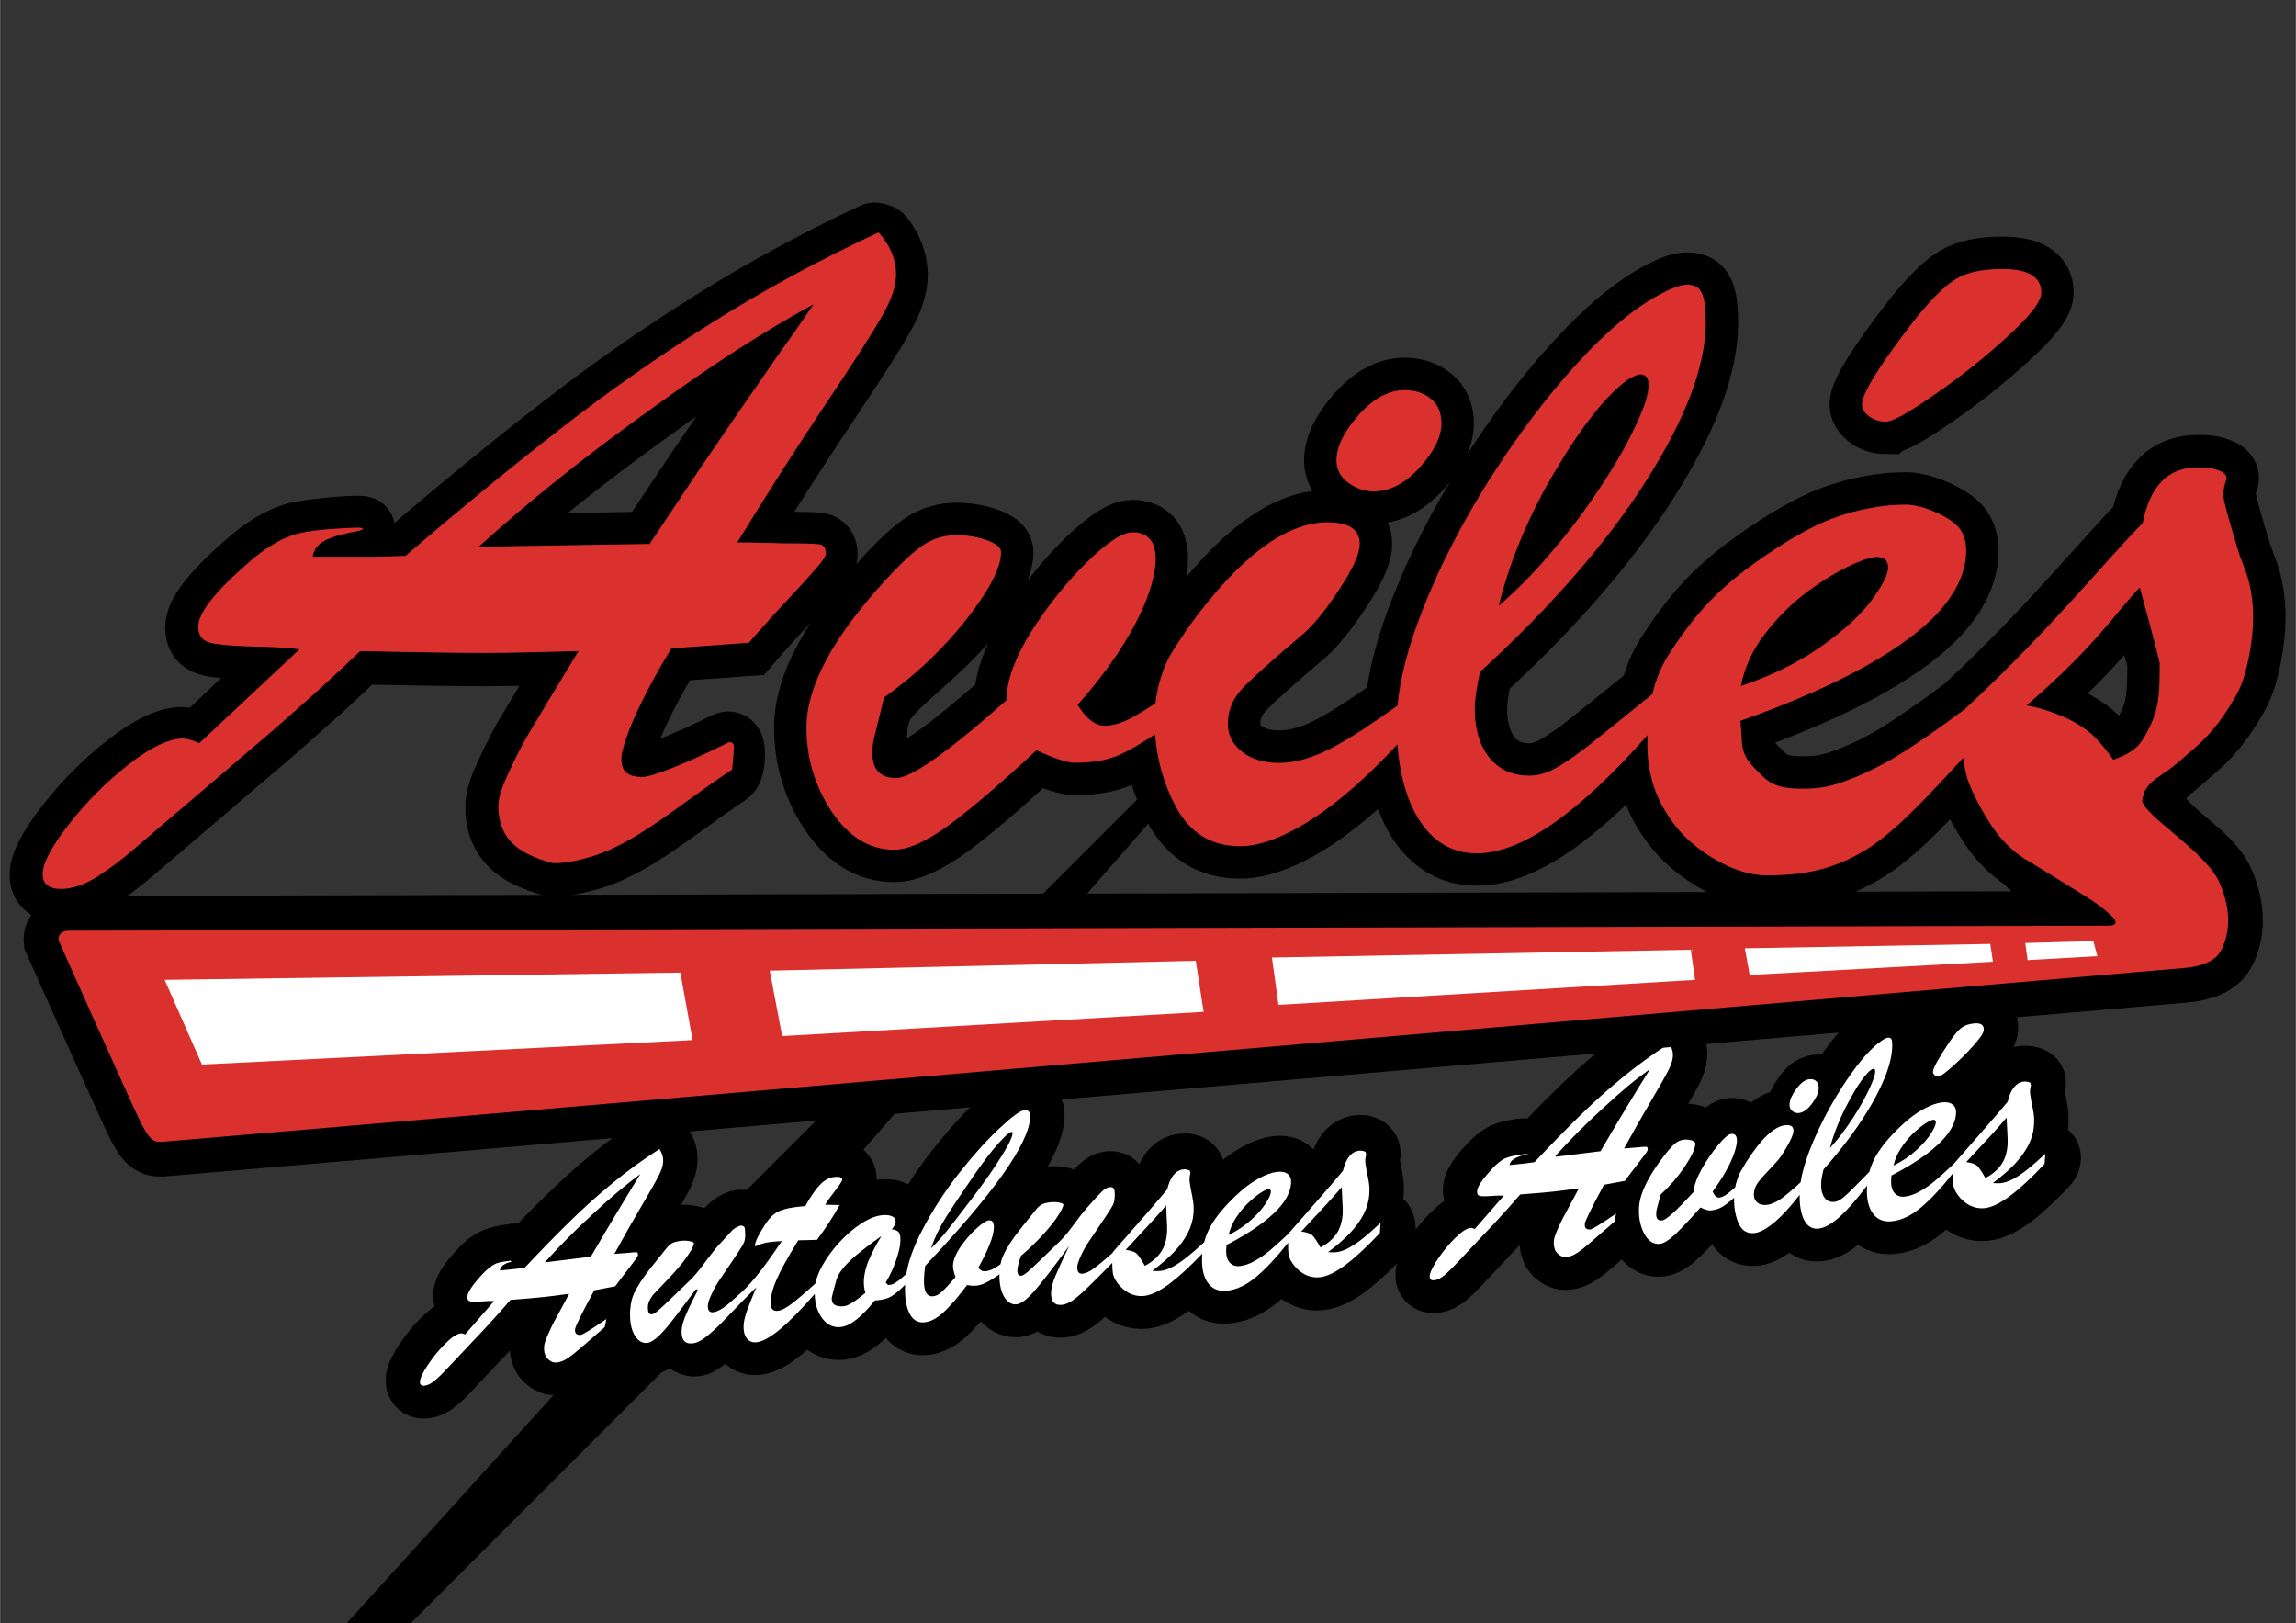 <svg version="1.2" xmlns="http://www.w3.org/2000/svg" viewBox="0 0 3508 2480" width="1600" height="1131"><rect x="0" y="0" width="3508" height="2480" fill="#333333" stroke="none"/><style>.a{stroke:#000;stroke-miterlimit:100;stroke-width:105}.b{fill:#fff}.c{stroke:#000;stroke-miterlimit:100;stroke-width:99}.d{stroke:#000;stroke-miterlimit:100;stroke-width:106}.e{fill:#db312e}</style><path fill-rule="evenodd" class="a" d="m865 1975q-22.5 3.1-33.5 4.3-18.7 1.9-51.6 4.5-7.5 8.7-18.2 20.8-10.8 11.9-20.3 22.2-9.5 10.2-16.5 17.5-6.7 7.1-11.2 11.9-25.7 27.4-33.6 35.7-7.7 8.4-16.2 15.4-8.4 6.9-15.1 7.6-7.6 0.8-7.1-6.6 0.5-8.1 12.5-26 12-17.9 26.6-32.2 14.5-14.3 23.2-15.2 2.4-0.3 6.6 1.6l44.4-51.1q-7.7-0.3-20.3 0.8-12.5 0.8-16.7-0.3-4.3-1.2-3.8-7.4 0.6-9.9 22.1-33.1 11.6-12.9 21.4-17.1 8.3-3.6 29.3-6.4c2.3-0.3 3.6 0.1 1.9 0.6q-11.8 3.2-17.5 6.4-6.7 3.7-7.8 10 6.3-0.7 11.5-1.2 5.4-0.6 13.9-1.5 8.7-1.1 12.8-1.8 38.1-40.5 69.1-70.7 30.9-30.4 64.7-58.2 29.8-24.5 62.6-46.2c3.1-2 12.2-1.4 13.1 1q2.4 6.1 1.9 12.9-0.6 9-7 21.3-6.3 12.3-26.5 46.6-20 34.1-41 72.4 6.1-0.6 10-0.8 4.1-0.4 8.7-0.7 12.3-1.3 14.9-1.1 2.8 0.2 2.5 4.3-0.1 1.9-3.9 7-3.6 5-12.8 16.9-9.2 11.7-18 23.8l-27.1 4.1-5 2q-1.7 3-3.2 5.9-25.7 47.7-26.1 53.8-0.7 9.5 8.6 8.5 4.1-0.4 32.4-19.6 2-1.4 4.2-2.8c0.8-0.6 2.1 2.2 2.1 2.2l-2.1 8.4q-18.8 16.1-29.3 25.4-10.3 9.1-18.1 15.4-7.5 6-13.8 9.4-6 3.2-12.1 3.8-7.1 0.7-13.6-5.4-6.5-6.4-5.6-19.3 0.4-5.3 4.8-15.4 4.3-10.2 9.1-19.7 4.7-8.9 22.5-41.7c0.6-1.2-1.3-3.1-2.8-2.9zm193.5-0.3c-12.5 14.3-42.6 64.7-69.6 74.7-4.9 1.8-11-1.8-14.7-5.5-11.4-11.3-11.6-30.3-11.3-44.5 0.2-12.6 4-22.6 10-33.5 10-18 20.3-29.6 33.3-46 3.2-3.9 14.5-19.7 21-23 4.3-2.1 9.2-3 14-3.5 4.4-0.4 8.8-0.2 13.1 0.7 2.3 0.5 6.2 1 6 3.3-0.4 5.7-4.3 10.8-7.5 15.6-6.8 10-14.2 19.7-22.4 28.6-11 11.9-25.3 20.8-34.9 33.8-1.1 1.5-12.5 27.1 0.9 30.3 3.5 0.8 6.4-3.3 9-5.5 7.6-6.4 14.5-13.5 21.7-20.3 9.3-8.9 18.9-17.3 27.7-26.7 20.1-21.4 22-28.4 40.9-50.6 7.5-8.8 15-17.7 23.5-25.5 0.8-0.7 14.6-12.3 18.4-4 2 4.2 1.1 9.2 1 13.8-0.1 6.5-2.3 10.6-5.6 16.1-9 14.6-25.8 37.9-33.7 50.4-2.5 3.9-18.4 29.9-17.7 38.1 0.4 4.6 3.6 10.6 8.1 11.1 6.4 0.7 12.3-4.6 17.6-8.3 9.7-6.7 17.5-15.9 27.1-22.7v-0.9q24.2-22.6 60-76.8-3.2 0.1-6 0.4-2.8 0-6.7 0.5-12.8 1.3-19.3 3.8-2.6 0.9-5.1 2.1-2.2 0.9-3 1-0.9 0.1-0.8-1.3 0.5-7.6 10.4-23.7 8.1-13.6 14.8-20.5 6.9-6.9 16.2-9.9 9.5-3.3 26.2-5l9.3-1q13-23 23-33 9.9-10.2 21.9-11.4 11.9-1.3 11.5 4.5-0.2 2.8-10.4 15.9-10.1 13.2-15.5 22 7.3 0.1 12.9 0.2 3.6 0.1 6.2 0.1c1.1 0.1 1.4 2.8 0.6 4.2q-13.4 23.8-32.2 49.1-6 0.2-10.2 0.4-4-0.1-8.4 0.2-4.1-0.1-10.1 0.1-13.1 21.2-22.2 38-8.9 16.4-14.1 30-5.1 13.5-5.9 25.3-1.1 15.8 10.9 14.6 8.2-0.9 22.1-11.4 11.9-9.2 30.6-26c1.1-1 2.8-0.9 4.2-0.4q1.6-13.8 11.1-31.2 10.6-18.9 26.2-35.9 15.8-17.2 33.2-28.3 17.3-11.4 31.7-12.9 10.2-1.1 15.8 1.7 5.6 2.7 5.2 8.6-0.3 4.6-5.7 11.1 8.1 1 10.8 5.1 2.8 3.8 2 15.1-0.8 11-6.9 28.3-5.9 17.3-15.4 32.9l3.6 3.8 3.3-0.4q3.6-0.4 7.2-2.6 3.9-2.4 6.8-4.8 2.3-2 8.6-7.4c0.5-0.4 1.2-0.5 1.9-0.4q5.1-31.5 24.8-69 23.8-45.4 55.6-85.9 32.2-40.9 61.4-68.4 29.2-27.4 39-28.5 9.3-0.9 8.4 12.6-4.2 60.3-160.3 225.5-0.7 4.2-1.5 16.4-2.2 31.8 13.8 30.1 6.3-0.7 13-6.6 6.9-6.2 21.1-22.8-4.3-11.9-3.9-17.8 0.9-12.7 11.6-28.4 10.8-15.8 23.9-27.7 13.3-12.1 19-12.7 8.9-0.9 7.9 12.7-0.7 10.3-6.9 25.4-6 15-17 34.6 3.5 2.9 5.5 4.3 2.1 1.1 6.4 0.7 9.4-1 22.3-10.7 0.5-2.8 1.2-5.5 2.3-7.5 7.4-16.8 5.2-9.4 13.3-20.5 8.3-11.2 20.1-25.4 7-8.8 11.7-14.7 5-6 9.2-8.3 4.5-2.5 14.1-3.5 6.9-0.7 13 0.7 6.2 1.1 6.1 3.2-0.3 4.2-7.6 15.7-7 11.4-22.4 28.6-15.2 16.9-34.9 33.8-5 14-5.5 21.1-0.7 9.9 6.5 9.1 2.6-0.2 9-5.5 6.4-5.4 21.6-20.3 15.5-15.1 27.7-26.6 9-8.7 21.1-25.3 12.4-16.8 19.9-25.4 17.2-19.6 23.5-25.5 6.2-6.1 11.6-6.7 5.2-0.5 6.7 2.7 1.7 3.3 1 13.9-0.3 4.8-1.4 7.9-1.1 3.1-4.2 8.2-2.9 4.9-12.1 18.4-9.1 13.5-21.5 31.9-6.8 9.9-12.1 21.4-5.3 11.3-5.7 16.8-0.8 12 8.1 11 7.4-0.7 17.6-8.2 9.5-6.9 28.5-23.7l0.1-1q60.3-68.4 83.1-95.7c4.5-19.2 12.7-29.9 24.9-30.7 11.9-0.8 10.6 6 10.6 6q-1.1 2.8-1.4 7.9-0.3 4.4 1.9 16 2.4 11.4 3.6 19.3 1.2 7.9 0.5 18-1.1 15.2-8.5 29.9-7.5 14.5-20.7 28.6-13.3 14-33.7 29.4 7.7 0.5 12.2 0.1 8.9-1 19.5-6.6 10.7-6 21.9-14.9 11-8.9 25.7-22.5 3.5-13.4 10.5-25.6 12-20.9 37.6-45.3 17.5-16.6 34.3-25.9 16.8-9.3 29.6-10.7 10.2-1 15.7 3.4 5.8 4.2 5.1 14.1-1 14.5-12.2 30.1-11.2 15.3-33.2 31.8-21.8 16.2-53.3 32.5l-0.4 5.7q-0.9 13.6 4.8 20.5 5.8 7 16 5.9 10.6-1.1 22.3-7.6 11.8-6.5 23.7-16.4c7.1-5.9 25.8-9.3 24.7-7.9q-24.7 30.7-45.8 48.5-22.6 18.8-44.7 21.1-19.3 2-29.5-12.7-10.2-14.7-8.3-42.3 0-0.8 0.1-1.7-28 29.6-49.9 46-22.9 17-38.8 18.7-20.3 2.1-36.4-14.5-9.5-10-11.4-19.8-1.1-6.5-0.9-16.2-25.1 25.4-37.4 37.3-12.9 12.5-22.2 19.2-9.3 6.7-17.3 7.5-18.2 1.9-16.6-21.1 0.6-8.7 7-24 4.7-11.3 13.4-29.8c2.2-4.7-0.7-4.2-4.4 0.8q-26.1 35.2-40.7 51.9-17.6 20.4-28 21.5-8.2 0.8-14.7-5.6-6.4-6.6-9.5-18.4-2.4-10.2-2-21.9-22.1 16-34.5 17.3-7.1 0.7-15-1-21.3 28.3-36.3 41.9-14.7 13.7-28.8 15.2-16.2 1.7-23.9-15.6-7.1-16.5-5.7-41.8-13 12.7-21 17.7-9 5.5-25.2 6.2-30.7 38.4-52.2 40.7-12.1 1.2-21.5-6.2-9.4-7.5-14.4-21.6-3.6-10.3-3.9-22.7-61.4 70.9-88.8 73.7-9.8 1-15.3-6.4-5.3-7.4-4.4-20.1 0.6-8.5 4.6-20.6 4.3-12.1 14.6-36.7-3.2 3.1-6.2 6.2-2.8 2.8-5.4 5.3-2.3 2.3-5 5.1-0.5 0.4-0.9 0.8-0.4 0.4-1 0.5c-0.7 1.7-1.6 3.3-2.4 4.1-5.7 6.2-45.2 46.7-59.1 56.1-5.2 3.5-11.5 9.8-17.3 7.5-25.5-10.2-15.7-28.8-9.6-45.2 3.5-9.2 9.1-17.7 12.2-27.1 0.4-1.3-1.4-4.2-2.3-3.2zm916.8-98.2c40.2-45.6 61.6-71.5 76.8-89.7q6.7-28.8 24.9-30.7c3-0.3 10.1 0.1 10.6 6 0.1 2-1.2 4.5-1.4 7.9q-0.3 4.3 1.9 16 2.4 11.4 3.6 19.3 1.2 7.8 0.5 17.9-1.1 15.2-8.5 29.9-7.5 14.5-20.8 28.7c-8.8 9.3-27 25.1-27 25.1-1.6 1.5-0.5 4.3 1.7 4.3h3.9q8.9-0.9 19.4-6.6 10.8-5.9 22-14.8c6.3-5.1 13.6-11.2 21.6-18.8 2-1.9 4.4-1.3 5.2 0.8 2.4 6.5-1.3 10.1-1.3 10.1q-29.8 31.6-52.7 48.9-22.9 17-38.8 18.6-20.4 2.2-36.4-14.4-9.5-10-11.4-19.9c-1.1-6.6 6.2-38.6 6.2-38.6zm437.3-63.2q-26.1 3.6-38.2 4.9-18.7 1.9-51.6 4.4-7.5 8.8-18.2 20.9-10.7 11.9-20.3 22.2-9.5 10.2-16.5 17.5-6.7 7.1-11.1 11.9-25.8 27.4-33.7 35.7-7.7 8.4-16.2 15.4-8.4 6.8-15.1 7.5-7.6 0.8-7.1-6.5 0.5-8.1 12.5-26 12-17.9 26.6-32.2 14.6-14.4 23.2-15.3 2.4-0.2 6.6 1.6l44.4-51q-7.7-0.3-20.3 0.8-12.5 0.8-16.7-0.3-4.3-1.2-3.8-7.4 0.6-9.9 22.1-33.1 11.6-12.9 21.4-17.1 7.6-3.3 25.4-5.9c3.5-0.5 4 0.5 0.9 1.5q-8.1 2.5-12.6 5-6.7 3.7-7.8 9.9 6.3-0.6 11.5-1.2 5.5-0.5 13.9-1.4 8.7-1.1 12.8-1.8 38.2-40.5 69.1-70.7 31-30.4 64.7-58.2c20.1-16.5 42.8-33 64.9-47.6 2.8-1.9 9-3.5 10.7 2.1 1.4 4.3 2.4 8.6 2 13.2q-0.6 9-7 21.3-6.3 12.3-26.5 46.6-20 34.1-41 72.4 6.1-0.7 10-0.8 4.1-0.5 8.7-0.7 12.3-1.3 14.9-1.1 2.8 0.2 2.5 4.3-0.1 1.8-3.9 7-3.6 5-12.8 16.9-9.2 11.7-18 23.8l-32.1 6.1q-28.9 53.3-29.3 59.7-0.7 9.4 8.7 8.5 4.5-0.5 39.1-24.2l-2.6 12.4q-18.8 16.1-29.3 25.4-10.3 9.1-18.1 15.4-7.5 6-13.8 9.4-6 3.1-12.1 3.8-7.1 0.7-13.6-5.5-6.4-6.4-5.6-19.2 0.4-5.3 4.8-15.4 4.3-10.3 9.1-19.7 4.9-9.4 24.4-45.2zm124.8 9.5l-5.2 19.8q-1.1 3.8-1.4 8.4-0.9 12.4 8.9 11.4 9.3-1 48-43.4 1.2-15 12.8-35.6 11.7-20.7 25.1-36.7 13.6-16 19.7-16.7 9.5-1 8.6 12.4-0.6 8-5.1 20.2-4.4 11.8-12.5 26.2-8.1 14.1-19.5 29.4 4.7 9.8 10.3 9.2 4.8-0.5 10.7-4.5 5.5-3.9 13.5-11 0.7-3.5 1.6-6.8 2.3-8.5 5.1-14 2.7-5.6 10-17.5 34.3-54.1 59.9-56.8 13.2-1.3 12.5 9.5-0.5 7.3-10.3 23.9-9.5 16.5-16.7 23.9-20.2 21.3-26.6 29.5-6.2 8.2-6.8 17.8-0.6 8.3 4.9 13.2 5.5 4.9 14.8 4 10.2-1.1 22.9-10.2 11.3-8.2 28.7-24.3 3.1-20.4 13.2-47.2 12.7-33.6 32.3-68.5 19.9-35.2 40.3-61.8 20.5-26.8 37.3-38.4 6.8-4.8 10.5-5.2 4.5-0.4 5.7 3.8 1.3 4 0.6 14.3-2.3 32-30 81.3-27.7 49-74.9 102.1-3 12.2-3.4 18.7-1 14.7 4.2 23.3 5.4 8.5 16.1 7.4 5.4-0.5 12-5.6 6.6-5.2 14-12.6 7.1-7.1 27.2-27.5 3.4-12.8 10.2-24.4 12-20.9 37.6-45.3 17.5-16.6 34.3-25.9 16.8-9.3 29.6-10.7 10.2-1 15.7 3.4 5.7 4.2 5 14.1-1 14.5-12.2 30.1-11.2 15.3-33.2 31.8-21.8 16.2-53.3 32.5l-0.4 5.7q-0.9 13.6 4.9 20.5 5.7 7 15.9 5.9 10.7-1.1 22.3-7.6 11.9-6.5 23.7-16.4 11.8-9.8 29-26.1 59.7-67.8 82.3-94.9 6.8-28.8 25-30.7 4.5-0.5 9.6 1.7c3.3 1.5 1 4.3 1 4.3q-1.1 2.8-1.5 7.9-0.3 4.3 2 16 2.4 11.4 3.6 19.3 1.2 7.8 0.5 18-1.1 15.1-8.6 29.9-7.4 14.4-20.7 28.6-13.2 14-33.7 29.3 7.8 0.6 12.3 0.1 8.9-0.9 19.4-6.6 10.8-5.9 21.9-14.8 9.3-7.5 21.1-18.2c1.8-1.7 3.7-2.4 6.5 0.6 2.9 3.3-2 9.7-2 9.7q-29.8 31.6-52.7 48.9-23 17-38.8 18.6-20.4 2.2-36.5-14.4-9.4-10-11.3-19.9-1.2-7.3-0.9-18.6-26.3 33.1-48.6 51.9-22.6 18.8-44.7 21.1-19.3 2-29.5-12.7-10.1-14.6-8.3-42-46.8 63.1-74.1 65.9-15.4 1.7-23.1-15.1-6.1-14.2-5.8-36.5-20.1 26-37.1 40.7-19.2 16.4-32 17.8-17.8 1.8-25.1-17.1-6.5-16.6-6-36.9-11.2 9.8-17.9 13.8-7.2 4.5-18.3 5.6-4.3 0.5-15.2-4.6-23.8 27.2-38.6 41.1-14.7 13.6-23.4 14.5-14.9 1.6-24.3-16.2-9.1-18-7.5-40.8 2.1-30.6 37.6-76.8 10.7-13.9 16.8-19.1 6.4-5.4 14-6.2 6.5-0.7 12.2 1.2 5.7 1.9 5.5 5.4-0.8 11.5-16.9 35.3-16.1 23.6-36.3 41.9zm226-106.8q-5.3 0.8-10.2-2.9-4.6-3.7-4.4-10.4c0.2-6.7 5.3-16.6 11.6-25.8 6.3-9.2 10.8-12.3 17.2-13.3q6.5-0.9 10.7 2.8 4.2 3.6 4 11.6-0.3 10-9.5 23.2-9.2 13.3-19.4 14.8zm199.4-73.7q-3.7 0.4-6.5-1.8-2.9-2.5-2.6-5.7 0.5-8.5 25.5-45.8 10.8-15.6 17.6-20.8 7.1-5.6 19.2-6.8 16.1-1.7 15.2 10-0.4 6.7-15.6 23.6-14.9 16.8-31.9 31.9-16.8 15-20.9 15.4z"/><path fill-rule="evenodd" class="b" d="m869.6 1976.7q-26.1 3.7-38.3 4.9-18.6 2-51.5 4.5-7.5 8.8-18.3 20.9-10.7 11.8-20.2 22.2-9.6 10.1-16.5 17.5-6.8 7.1-11.2 11.9-25.8 27.3-33.7 35.7-7.7 8.3-16.1 15.4-8.5 6.8-15.2 7.5-7.6 0.8-7.1-6.6 0.6-8 12.6-25.9 12-18 26.6-32.3 14.5-14.3 23.2-15.2 2.4-0.3 6.6 1.6l44.4-51q-7.7-0.3-20.3 0.7-12.6 0.9-16.8-0.3-4.2-1.1-3.8-7.3 0.7-9.9 22.1-33.2 11.7-12.8 21.4-17.1c6.6-2.8 22.3-4.4 22.3-4.4 1.2-0.2 1.7 1.6 0.5 2 0 0-4.4 0.4-9 3.1q-6.7 3.6-7.8 9.9 6.3-0.7 11.5-1.2 5.4-0.6 13.9-1.4 8.7-1.2 12.8-1.8 38.1-40.6 69.1-70.8 30.9-30.4 64.7-58.1 34-28 71.9-52.3 6.4 9.2 5.7 20-0.6 8.9-7.1 21.3-6.2 12.3-26.4 46.6-20.1 34.1-41 72.3 6.1-0.6 10-0.8 4.1-0.4 8.6-0.6 12.4-1.3 15-1.2 2.7 0.2 2.5 4.4-0.2 1.8-4 7-3.5 4.9-12.8 16.9-9.2 11.7-18 23.8l-32 6.1q-28.9 53.2-29.4 59.7-0.6 9.4 8.7 8.4 4.6-0.4 39.2-24.2l-2.6 12.4q-18.8 16.1-29.3 25.5-10.4 9-18.1 15.3-7.5 6.1-13.8 9.5-6 3.1-12.1 3.7-7.2 0.8-13.6-5.4-6.5-6.4-5.6-19.3 0.4-5.3 4.7-15.3 4.4-10.3 9.1-19.7 5-9.4 24.5-45.3zm-37.4-47.9l70.4-8.7q13.9-23.7 22.4-38.2 8.8-14.7 19-31.7 10.5-17.3 17.7-29.3 7.5-12 16.5-27.1-16.3 12-33.4 26.4-17.2 14.3-38.8 34.4-21.6 19.8-38.5 36.9-16.9 16.9-35.3 37.3zm233.3 43.6c1.5-3.2-2.3-2.7-3-1.7 0 0-33.9 46.1-45.8 59.6q-17.5 20.4-27.9 21.5-8.3 0.8-14.7-5.6-6.4-6.6-9.5-18.4-2.8-12-1.9-26.1 0.7-9.2 2.7-16.7 2.2-7.6 7.4-16.8 5.2-9.4 13.3-20.5 8.3-11.2 20-25.4 7.1-8.8 11.8-14.7 4.9-6 9.2-8.3 4.5-2.5 14-3.5 6.9-0.8 13.1 0.7 6.2 1.1 6 3.2-0.3 4.2-7.5 15.6-7.1 11.5-22.5 28.7c-10.1 11.2-32.8 34.6-32.8 34.6-5.6 8.4-7.8 12.3-7.6 20.3 0.2 6.6 1.7 9.6 6.5 9.1q2.6-0.2 9-5.5 6.4-5.4 21.7-20.3 15.4-15.1 27.6-26.6 9-8.7 21.2-25.3c8.2-11.2 19.8-25.4 19.8-25.4l23.5-25.5c4.2-4.1 11.7-6.7 11.7-6.7q5.2-0.5 6.7 2.7c1.1 2.2 1 13.9 1 13.9q-0.4 4.8-1.4 7.9-1.1 3.1-4.3 8.2-2.9 4.9-12 18.4-9.1 13.5-21.6 31.9-6.7 9.9-12 21.4-5.3 11.3-5.7 16.8-0.8 11.9 8.1 11 7.3-0.8 17.5-8.2c6.5-4.7 14.2-12.1 27.2-23.6q24.2-22.7 60-76.9-3.2 0.1-6.1 0.4-2.8 0.1-6.7 0.5-12.8 1.3-19.2 3.8-2.6 1-5.1 2.2-2.2 0.9-3.1 1-0.8 0.1-0.7-1.3 0.5-7.6 10.4-23.7 8.1-13.7 14.8-20.5 6.9-6.9 16.2-9.9 9.5-3.3 26.2-5.1l9.3-0.9q13-23.1 22.9-33 10-10.2 21.9-11.5 12-1.2 11.6 4.5-0.2 2.8-10.4 16-10.2 13.1-15.5 21.9 7.3 0.2 12.9 0.3 5.8 0.1 9 0.2-14 25.7-34.4 53.1-6.1 0.2-10.2 0.4-4.1 0-8.4 0.2-4.1 0-10.1 0.2-13.1 21.2-22.2 37.9-8.9 16.5-14.2 30-5 13.6-5.8 25.3-1.1 15.9 10.8 14.6 8.3-0.8 22.1-11.4 13.4-10.3 35.5-30.4 2.3-12.3 10.5-27.2 10.6-18.9 26.2-35.8 15.8-17.2 33.1-28.4 17.4-11.4 31.7-12.9 10.2-1.1 15.8 1.8 5.7 2.6 5.3 8.6-0.3 4.6-5.8 11.1 8.2 1 10.9 5 2.8 3.8 2 15.1-0.8 11.1-6.9 28.4-6 17.3-15.4 32.9l3.6 3.7 3.2-0.3q3.7-0.4 7.3-2.6 3.8-2.5 6.8-4.8 2.6-2.3 10.6-9.2 5.3-30.9 24.6-67.6 23.8-45.4 55.7-86 32.1-40.8 61.4-68.3 29.2-27.5 39-28.5 9.3-1 8.4 12.6-4.2 60.3-160.3 225.5-0.7 4.2-1.6 16.4-2.2 31.7 13.9 30 6.3-0.6 12.9-6.6 6.9-6.2 21.2-22.7-4.3-11.9-3.9-17.9 0.8-12.6 11.6-28.4 10.8-15.7 23.9-27.6 13.3-12.1 19-12.7 8.9-1 7.9 12.6-0.7 10.4-6.9 25.4-6 15-17 34.7 3.4 2.8 5.5 4.2 2.1 1.2 6.4 0.7 9.4-1 22.2-10.6 0.6-2.9 1.3-5.6 2.3-7.5 7.4-16.7 5.2-9.5 13.3-20.6 8.3-11.1 20-25.4 7.1-8.7 11.8-14.7 4.9-6 9.2-8.3 4.5-2.5 14-3.5 7-0.7 13.1 0.7 6.2 1.2 6 3.3-0.3 4.1-7.5 15.6-7 11.5-22.4 28.6-15.2 16.9-34.9 33.8-5 14-5.5 21.1-0.7 9.9 6.4 9.2 2.6-0.3 9-5.5 6.4-5.5 21.7-20.3 15.4-15.1 27.7-26.7 9-8.7 21.1-25.3 12.3-16.8 19.8-25.3 17.3-19.6 23.5-25.5 6.3-6.2 11.7-6.7 5.2-0.6 6.7 2.7 1.7 3.2 1 13.8-0.4 4.8-1.4 7.9-1.1 3.1-4.3 8.2-2.9 4.9-12 18.4-9.1 13.5-21.6 32-6.7 9.8-12 21.3-5.3 11.3-5.7 16.8-0.8 12 8.1 11.1 7.4-0.8 17.6-8.3 9.4-6.9 28.5-23.7l0.1-1q60.3-68.4 83-95.7 6.8-28.7 25-30.7 4.5-0.4 9.6 1.8l1 4.2q-1.1 2.9-1.4 7.9-0.3 4.4 1.9 16.1 2.4 11.4 3.6 19.2 1.2 7.9 0.5 18-1.1 15.2-8.6 29.9-7.4 14.5-20.7 28.7-13.2 13.9-33.7 29.3 7.8 0.6 12.3 0.1 8.9-0.9 19.4-6.6 10.8-5.9 21.9-14.9 11.1-8.9 25.8-22.5 3.4-13.4 10.5-25.6 12-20.8 37.6-45.2 17.5-16.7 34.3-26 16.8-9.3 29.6-10.6 10.2-1.1 15.7 3.4 5.7 4.2 5 14.1-1 14.5-12.1 30-11.2 15.3-33.3 31.8-21.7 16.2-53.2 32.5l-0.4 5.8q-1 13.5 4.8 20.5 5.8 6.9 16 5.9 10.6-1.2 22.2-7.6 11.9-6.5 23.8-16.4 11.6-9.8 28.5-25.7v-0.2q60.3-68.4 83-95.7 6.8-28.8 25-30.7 4.5-0.5 9.5 1.7l1 4.3q-1 2.8-1.4 7.9-0.3 4.3 1.9 16 2.5 11.4 3.7 19.3 1.2 7.8 0.5 18-1.1 15.1-8.6 29.9-7.4 14.4-20.7 28.6-13.2 14-33.7 29.3 7.7 0.6 12.3 0.1 8.9-0.9 19.4-6.6 10.8-5.9 21.9-14.8 11.4-9.2 26.6-23.4l-1 15.5q-29.8 31.6-52.7 48.9-23 17-38.8 18.6-20.4 2.2-36.5-14.4-9.4-10-11.3-19.9-1.2-7.2-0.9-18.4-26.4 33.4-48.8 52.2-22.6 18.9-44.8 21.2-19.3 2-29.5-12.7-10.1-14.7-8.2-42.3 0-0.9 0.1-1.7-28.1 29.5-49.9 45.9-23 17-38.8 18.7-20.4 2.1-36.5-14.5-9.4-9.9-11.3-19.8-1.1-6.5-1-16.2-25 25.4-37.3 37.3-12.9 12.6-22.2 19.3-9.3 6.6-17.3 7.5-18.2 1.9-16.6-21.1 0.6-8.8 7-24.1 6.5-15.5 20.5-44.8-34.5 47.4-52.2 67.8-17.6 20.3-28 21.4-8.2 0.9-14.7-5.5-6.4-6.7-9.5-18.5-2.4-10.2-2.1-21.9-22 16-34.4 17.3-7.2 0.8-15-0.9-21.3 28.2-36.3 41.9-14.7 13.6-28.8 15.1-16.3 1.7-23.9-15.5-7.1-16.5-5.7-41.8-13 12.7-21.1 17.6-9 5.5-25.2 6.3-30.6 38.4-52.1 40.6-12.1 1.3-21.5-6.2-9.4-7.5-14.5-21.6-3.5-10.2-3.8-22.7-61.4 70.9-88.9 73.8-9.7 1-15.2-6.4-5.3-7.5-4.5-20.1 0.6-8.5 4.7-20.6 4.3-12.1 14.6-36.7-3.2 3.1-6.3 6.1-2.7 2.8-5.3 5.4-2.3 2.3-5.1 5.1-0.8 0.8-1.7 1.6c-17.9 18.2-30.8 32.3-39.4 40.6q-12.9 12.5-22.2 19.2-9.3 6.7-17.3 7.5-18.3 1.9-16.7-21.1 0.6-8.7 7.1-24c4.3-10.4 17-35 17-35zm281.1-83.9q-18.8 13.4-32.2 24.2-13.4 10.5-23 21.1-9.5 10.4-13.2 20.4-7.2 26.3-7.4 28.4-1 15.2 18.9 13.1 9.3-1 32.4-20.3-2.9-10.4-2.2-20.3 1-14.5 7.6-30.1 6.7-15.8 19.1-36.5zm75.8 18.8q12-11.5 24.3-26.7 12.5-15.5 36.4-47 23-30.2 36.2-50.1 13.4-20.2 20.4-33.2 6.9-13.1 7.2-17.7 0.3-3.4-1.5-3.2-4.8 0.5-21.1 18.8-16.1 18.2-37.4 49.2-29.5 42.8-42.8 64.3-13.3 21.5-21.7 45.6zm360.8-32.4l-1.5-33.2q-14.6 17.5-61.8 67.9 12.8 1.7 17.2 6.2 4.5 4.6 12.1 18.2 15.2-8 23.8-19.9 8.8-12.1 10.1-31.4 0.2-2.3 0.1-4.1 0.1-1.9 0-3.7zm94 12.1q20-10 34.8-23.5 14.7-13.4 21.9-24.9 7.5-11.7 7.8-16.8 0.4-5.3-4.1-4.8-3.9 0.4-13.2 6.6-9 6.2-18.7 15.7-9.5 9.4-17.5 21.7-7.9 12.2-11 26zm174.4-40.1l-1.6-33.2q-14.6 17.5-61.8 67.9 12.8 1.6 17.3 6.2 4.4 4.6 12.1 18.2 15.2-8 23.7-19.9 8.8-12.1 10.2-31.4 0.1-2.3 0-4.1 0.2-1.9 0.1-3.7zm360.9-31.3q-26.1 3.6-38.2 4.9-18.7 2-51.6 4.5-7.5 8.8-18.2 20.8-10.8 11.9-20.3 22.3-9.5 10.1-16.5 17.5-6.7 7-11.2 11.9-25.8 27.3-33.7 35.7-7.6 8.3-16.1 15.4-8.4 6.8-15.2 7.5-7.6 0.8-7-6.6 0.5-8 12.5-26 12-17.9 26.6-32.2 14.5-14.3 23.2-15.2 2.4-0.3 6.6 1.6l44.4-51q-7.7-0.4-20.3 0.7-12.5 0.9-16.8-0.3-4.2-1.1-3.8-7.4 0.7-9.8 22.1-33.1 11.7-12.9 21.5-17.1 9.7-4.2 36.6-7.2-16 3.9-22.9 7.8-6.7 3.7-7.8 10 6.3-0.7 11.5-1.2 5.4-0.6 13.9-1.5 8.7-1.1 12.8-1.8 38.1-40.5 69.1-70.7 30.9-30.4 64.7-58.1 34-28 71.9-52.3 6.5 9.1 5.7 20-0.6 8.9-7.1 21.3-6.2 12.3-26.4 46.6-20 34-41 72.3 6.1-0.6 10-0.8 4.1-0.4 8.6-0.7 12.4-1.3 15-1.1 2.8 0.2 2.5 4.3-0.1 1.9-4 7.1-3.5 4.9-12.7 16.8-9.3 11.7-18.1 23.9l-32 6q-28.9 53.3-29.3 59.8-0.7 9.4 8.6 8.4 4.6-0.5 39.2-24.2l-2.6 12.4q-18.8 16.1-29.3 25.4-10.3 9.1-18.1 15.4-7.5 6-13.8 9.4-6 3.2-12.1 3.8-7.2 0.8-13.6-5.4-6.5-6.4-5.6-19.3 0.4-5.3 4.7-15.3 4.4-10.3 9.2-19.7 4.9-9.5 24.4-45.3zm-35.5-50c-0.6 0.7-0.1 1.8 0.9 1.7l67.6-8.4q13.9-23.6 22.4-38.2 8.8-14.6 19-31.6 10.5-17.3 17.8-29.3c5-8 10.3-16.3 16.4-26.4-10.9 8-22 16.1-33.4 25.7q-17.2 14.3-38.8 34.4-21.6 19.8-38.5 36.9c-11.2 11.2-33.4 35.2-33.4 35.2zm160.3 59.6l-5.2 19.7q-1.2 3.8-1.5 8.4-0.8 12.4 8.9 11.4 9.4-1 48-43.4 1.3-15 12.8-35.6 11.8-20.6 25.2-36.6 13.6-16.1 19.6-16.7 9.6-1 8.7 12.3-0.6 8.1-5.1 20.2-4.5 11.9-12.6 26.2-8 14.1-19.4 29.5 4.7 9.7 10.3 9.2 4.8-0.5 10.7-4.6 5.5-3.9 13.5-11 0.6-3.4 1.6-6.8 2.3-8.4 5-14 2.8-5.5 10.1-17.5 34.3-54 59.9-56.7 13.2-1.4 12.5 9.4-0.6 7.4-10.3 23.9-9.5 16.6-16.7 23.9-20.2 21.3-26.6 29.5-6.2 8.2-6.9 17.9-0.5 8.3 5 13.2 5.4 4.9 14.8 3.9 10.2-1.1 22.8-10.1 11.4-8.3 28.8-24.4 3.1-20.4 13.2-47.2 12.7-33.5 32.3-68.5 19.9-35.2 40.2-61.7 20.6-26.8 37.4-38.4 6.7-4.8 10.4-5.2 4.6-0.5 5.8 3.7 1.2 4 0.5 14.4-2.2 31.9-29.9 81.2-27.7 49-74.9 102.2-3 12.2-3.4 18.6-1.1 14.7 4.2 23.3 5.4 8.6 16 7.5 5.5-0.6 12-5.6 6.7-5.3 14.1-12.7 7-7.1 27.1-27.5 3.5-12.7 10.2-24.4 12-20.8 37.6-45.2 17.5-16.7 34.3-26 16.8-9.3 29.6-10.6 10.2-1.1 15.7 3.4 5.8 4.2 5.1 14.1-1 14.5-12.2 30-11.2 15.3-33.2 31.8-21.8 16.2-53.3 32.5l-0.4 5.8q-0.9 13.6 4.8 20.5 5.8 6.9 16 5.9 10.6-1.2 22.3-7.6 11.8-6.5 23.7-16.4 11.8-9.9 28.9-26.1 59.8-67.8 82.4-95 6.7-28.8 25-30.7 4.5-0.4 9.5 1.8l1 4.2q-1 2.9-1.4 7.9-0.3 4.4 1.9 16 2.5 11.4 3.7 19.3 1.1 7.9 0.4 18-1 15.2-8.5 29.9-7.5 14.5-20.7 28.7-13.2 13.9-33.7 29.3 7.7 0.6 12.3 0.1 8.9-1 19.4-6.6 10.7-5.9 21.9-14.9 11.4-9.2 26.6-23.3l-1.1 15.4q-29.7 31.7-52.7 48.9-22.9 17-38.7 18.7-20.4 2.1-36.5-14.5-9.4-10-11.3-19.8-1.3-7.3-1-18.7-26.2 33.2-48.5 51.9-22.6 18.9-44.7 21.2-19.3 2-29.5-12.7-10.2-14.6-8.3-42-46.9 63-74.1 65.9-15.4 1.6-23.1-15.2-6.2-14.1-5.8-36.5-20.1 26-37.1 40.8-19.3 16.4-32.1 17.7-17.7 1.9-25.1-17-6.4-16.7-5.9-36.9-11.2 9.8-18 13.8-7.2 4.4-18.2 5.6-4.4 0.4-15.2-4.6-23.9 27.1-38.6 41-14.7 13.6-23.4 14.6-15 1.5-24.3-16.2-9.1-18-7.5-40.8 2.1-30.6 37.6-76.8 10.6-13.9 16.8-19.1 6.4-5.5 14-6.3 6.5-0.7 12.2 1.2 5.7 2 5.4 5.4-0.7 11.5-16.8 35.4-16.1 23.6-36.3 41.9zm211.1-124.6q-5.4 0.5-10.1-3.3-4.4-3.9-4-10.5 0.7-10.2 10.7-23.5 9.9-13.4 19.7-14.4 6.5-0.7 10.6 3.2 4 3.7 3.5 11.7-0.7 9.9-10.5 22.8-9.7 12.9-19.9 14zm47.6 53.5q12.1-12.9 23.5-29 11.7-16 22.2-34 10.5-18 16.6-32.1 6.4-14.2 6.9-21.1 0.3-5.3-3.1-4.9-1.3 0.1-5.2 3-14 12.9-32.8 48.2-18.8 35.1-28.1 69.9zm97.2 26.8q20.1-10 34.8-23.5 14.7-13.4 22-24.9 7.4-11.7 7.8-16.8 0.4-5.3-4.2-4.8-3.9 0.4-13.2 6.6-9 6.2-18.7 15.7-9.5 9.4-17.4 21.7-8 12.2-11.1 26zm69.5-136.3q-3.7 0.4-6.6-1.8-2.8-2.4-2.6-5.7 0.6-8.5 25.6-45.8 10.7-15.5 17.6-20.8 7-5.5 19.2-6.8 16-1.7 15.2 10.1-0.4 6.6-15.6 23.5-15 16.9-31.9 31.9-16.8 15-20.9 15.4zm104.9 96.2l-1.6-33.2q-14.5 17.5-61.7 67.9 12.8 1.6 17.2 6.2 4.4 4.6 12.1 18.2 15.2-8 23.8-19.9 8.8-12.1 10.1-31.4 0.2-2.3 0.1-4.1 0.1-1.9 0-3.7z"/><path fill-rule="evenodd" class="c" d="m618.5 850.5q132.1-113.2 240.1-196.6 108-84.1 227.3-159 117.3-73.9 249.2-135.7c2.1-1 10 1.5 11.7 3.7q21.2 27.4 21.2 57 0 27.6-21 63.6-20.1 36.1-87 135.8-66.1 99-134.6 210.7 22.6 0 37.1 0.7 15.3 0 32.2 0.7 46 0 55.6 1.4 10.5 1.4 10.5 14.1 0 5.7-12.9 20.5-12.1 14.2-43.5 48.1-31.4 33.2-61.3 67.9l-118.4 8.4c-62.9 103.7-76.4 155.4-76.4 168.6 0 19.3 9.3 28 32.4 28 10.8 0 53.3-13.6 128.2-50.7 3.8-1.9 12-4.2 10.2 20.8-1.3 18-5.9 21.4-7.9 22.8-41.4 27.8-76.8 55-105.8 74.6-15.3 10.5-41.3 28.3-73 42.9-37.7 17.3-82.1 24.1-93.4 20.3-16.8-5.6-35.7-11.2-52.9-25.4q-25.8-21.9-25.8-61.5 0-16.3 13.7-45.9 13.7-30.4 29-58 16.2-27.6 79.8-132.2-96.7 2.8-141.8 2.8-69.3 0-191.8-2.8-25.8 24.7-62.9 58.7-37.1 33.2-70.1 62.2-33.1 28.3-57.2 48.8-23.4 19.7-38.7 33.2-89.5 76.3-116.9 99.7-26.6 23.3-56.4 42.4-29.8 18.4-54.8 18.4-28.2 0-28.2-22.7 0-24.7 40.3-76.3 40.3-51.6 91.1-91.2 50.7-39.6 83-39.6 8.8 0 25 7.1l153-145.3c0 0-44.5-2-75.7-2.5q-46.7-1.4-62.8-6.3-16.2-5-16.2-24.1 0-30.4 74.2-95.4 40.3-36.1 75.8-46c23.6-6.6 104.8-12.8 101.9-9.1-4.7 5.9-37.4 10.3-50.4 15.5q-24.1 9.2-26.6 28.3c15.6 0 131.7-1 141.9-1.4zm113.6-14l260.4-5.5q45.9-68.6 74.1-111 29-42.4 62.9-91.9 34.6-50.2 58.8-84.8 22.2-30.7 48.1-68.7c2.2-3.2-0.7-5.7-4.4-3.6q-52.7 29.3-107.4 64.5-60.4 38.9-136.2 94-75.7 54.5-134.6 101.8c-39.2 31.1-79.3 67-121.7 105.2zm604 288.6q-3.2 11.3-3.2 25.5 0 38.1 36.3 38.1 34.6 0 168.4-118.7 0.8-46 38.7-106.1 38.7-60.1 84.6-105.3 46.7-45.3 69.3-45.3 35.5 0 35.5 41 0 24.8-13.7 60.8-13.7 35.4-40.3 77.1-26.6 41-65.3 84.8 20.1 31.8 41.1 31.8 17.7 0 38.7-10.6 16.5-8.6 39.2-23.7 1.6-14.2 5-27.7 6.5-25.4 15.4-41.7 8.8-16.2 33-50.9 114.4-156.2 209.5-156.2 49.2 0 49.2 33.2 0 22.6-32.2 70.7-31.5 48.1-56.4 68.6-70.2 59.4-91.9 82.7-21 23.3-21 53 0 25.5 21.8 42.4 21.7 17 56.4 17 37.9 0 83-24 39.3-21.2 98.1-63.6 5.7-63 37.4-143.9 38.7-99.7 103.1-201.5 65.3-102.5 134.6-178.1 70.1-76.4 129.8-106.8 24.2-12.7 37.9-12.7 16.9 0 22.5 13.4 5.7 12.8 5.7 44.6 0 98.2-91.1 241.7-91.1 142.9-253.9 292-8 36.8-8 56.6 0 45.2 21.7 73.5 22.6 28.3 62.1 28.3 20.1 0 43.5-13.5 23.4-14.1 49.2-34.6 24.8-19.7 95-76.6c5-21.7 13.1-42.2 25.3-60.9 26.3-40.5 57.6-84.3 117.2-129.1 40.9-30.6 89.7-61.7 130-77.3 40.3-15.5 82.1-22.1 113.8-22.1 25.3 0 56.1 14.6 70.6 25q22.5 14.9 22.5 45.3 0 44.5-37.8 89-37.9 43.9-116.1 87.7-77.4 43.1-191 83.4l2.1 28.9c0 27.8 16.7 40.5 32.2 56 15.6 15.6 35.1 18.7 60.3 18.7 26.4 0 43.5-3 71.4-13.8q42.7-16.3 84.6-43.1 38.4-24.6 92.3-64.6c135.6-126.1 220.1-233.1 271.5-283.9 11.8-58 39.2-85.5 84.3-85.5 11.3 0 21.6 0 34.5 5.6 12.9 5.7 9 13.6 9 13.6-2.1 5.7-4.3 13.6-4.3 23.9 0 9 15.7 61.5 23.2 86 8.1 24 11.5 29.2 15.8 45.7q6.5 24.8 6.5 55.9c0 31.1-8.9 87.3-25 116-16.2 28.3-33.6 55.5-64.2 81.9-30.6 25.9-30.7 30.3-79.1 57.6 15.1 2.2-43.6 126.4-82.8 126.4-50.5 0-84.7 7.8-131.2-42.6-23-24.9-48.1-74-54.5-94.7q-3.9-13.6-6.1-31.5c-52.1 56-98.1 107.7-145.1 138.2-53.2 33.9-101.5 41.4-156.3 41.4-47.9 0-104.7-36-132.6-68.5-27.9-32.6-48.8-74.5-48.8-131.1q0-7.3 0.2-14.6-159.3 180.5-260.7 180.5-57.2 0-90.3-54.4-26.2-44.8-31.1-112-66.6 71.7-125.3 110.9-67.7 44.6-115.2 44.6-66.1 0-98.4-60.8-27-51.1-31.4-110.1-34.4 22.8-56.4 32.1-25.7 11.3-66.8 11.3-16.2 0-58.1-19.1-82.2 76.4-133.8 114.5-51.5 37.5-83.8 37.5-55.6 0-95.1-58-38.7-58.6-38.7-128.6 0-94 120.9-225.5 36.3-39.6 58.1-53.8 22.5-14.8 50.7-14.8 24.2 0 46 7.8 21.7 7.7 21.7 18.3c0 23.6-26.2 70.7-49.6 98-51.9 60.7-102.9 93.6-126.9 125.5-18.5 24.4-16 54.6-16.9 57.9zm762.3-374.3q-20.1 0-38.7-13.4-17.7-13.4-17.7-33.9 0-31.1 33.8-69.3 33.9-38.2 70.2-38.2 24.1 0 40.3 13.4 16.1 12.8 16.1 37.5 0 30.4-33.1 67.2-33 36.7-70.9 36.7zm193.6 174.7q41.9-36.1 80.6-82 39.5-46 74.1-98.3 34.7-52.3 54-94 20.2-41.7 20.2-62.9 0-16.3-12.9-16.3-4.8 0-18.5 7.8-49.2 35.3-110.5 138.5-61.2 102.5-87 207.2zm368 122.7q72.5-24.7 124.1-61.5 51.6-36.7 75.8-70 25-33.9 25-49.4 0-16.3-17-16.3-14.5 0-47.5 16.3-32.3 16.2-66.1 42.4-33 26.1-59.6 61.5-26.6 35.3-34.7 77zm221.3-403.9q-13.7 0-25-7.8-11.3-8.5-11.3-18.4 0-26.1 83.8-133.6 36.3-44.5 60.5-58.7 24.9-14.8 70.1-14.8 59.6 0 59.6 36.1 0 20.5-52.4 67.8-51.5 47.4-111.2 88.4-58.8 41-74.1 41zm388.3 253.3c-33.3 33-63.9 86.3-173 180.1 32.2 6.1 59.8 19.9 73.6 27.4 26.4 14.5 37.4 26.1 58.9 55.7 36.5-13.1 42.6-24.4 55.9-51 14.7-29.3 14.9-56.6 14.9-96.2 0-4.7-30.3-116-30.3-116z"/><path class="d" d="m3284.7 1225.2c0.2 8.1 10.5 25.3 24.8 39.5 25.4 25.5 68 53.1 81.5 83.3 21.3 47.5 14.1 85.1 1 107-13.1 21.9-55 24-55 24 0 0-3075.4 264.9-3089.7 265.6-14.2 0.8-20-4.2-35.3-35.6-15.3-31.4-123-273-123-273 0 0-1.2-14 16-14 17.2 0 3106.5-7.6 3106.5-7.6 0 0 32.6 1.9 14.5-15.4-18.1-17.3-45-33-45-33 0 0-64.9-37.5-75.5-46.7-10.5-9.2-3.5-14.9 4.5-21.3 8-6.4 84.8-37.8 84.8-37.8l81.4-81.9 20-7.2c0 0 19.8 3.7 3 14-12.4 7.7-14.9 26.6-14.5 40.1z"/><path fill-rule="evenodd" class="e" d="m883.8 994.8q-96.7 2.8-141.8 2.8-69.3 0-191.8-2.8-25.8 24.7-62.9 58.7-37.1 33.2-70.1 62.2-33.1 28.3-57.2 48.8-23.4 19.8-38.7 33.2-89.5 76.3-116.9 99.7-26.6 23.3-56.4 42.4-29.8 18.4-54.8 18.4-28.2 0-28.2-22.7 0-24.7 40.3-76.3 40.3-51.6 91.1-91.2 50.7-39.6 83-39.6 8.8 0 25 7.1l153.1-143.5q-29-3.6-75.8-4.3-46.7-1.4-62.8-6.3-16.2-5-16.2-24.1 0-30.4 74.2-95.4 40.3-36.1 75.8-46 27-7.5 91.5-9.7c13.4-0.5 13.1 3.2 0.7 5.5q-26.1 4.8-40.7 10.6-24.1 9.2-26.6 28.3 23.4 0 42.7 0 20.2 0 51.6 0 32.3-0.7 47.6-1.4 132.1-113.2 240.1-196.6 108-84.1 227.3-159 120.1-75.7 255.5-138.6 26.6 30.4 26.6 63.6 0 27.6-21 63.7-20.1 36-87 135.7-66.1 99-134.6 210.7 22.6 0 37.1 0.7 15.3 0 32.2 0.7 46 0 55.6 1.4 10.5 1.4 10.5 14.1 0 5.7-12.9 20.5-12.1 14.2-43.5 48.1-31.4 33.2-61.3 67.9l-118.4 8.5c-62.9 103.6-76.4 155.3-76.4 168.5 0 19.3 9.3 28 32.4 28 10.9 0 54.5-14.5 131.2-52.7 2.9-1.4 7.8 0.6 8.3 4.7 0.5 5.1-2.7 36.7-2.7 36.7-44.1 29.2-81.6 58.2-112.1 78.9-15.3 10.4-41.3 28.3-73 42.8-37.7 17.3-82.1 24.1-93.4 20.3-16.8-5.6-35.7-11.2-52.9-25.4q-25.8-21.9-25.8-61.5 0-16.2 13.7-45.9 13.7-30.4 29-58 16.2-27.6 79.8-132.2zm-152.5-159.5l261.2-4.3q45.9-68.6 74.1-111 29-42.4 62.9-91.9 34.6-50.2 58.8-84.8 25-34.7 54.8-78.5-58 31.8-118.5 70.7-60.4 38.9-136.2 94-75.7 54.5-134.6 101.8-58.8 46.7-122.5 104zm619.3 230.4l-14.5 59.4q-3.2 11.3-3.2 25.5 0 38.1 36.3 38.1 34.6 0 168.4-118.7 0.8-46 38.7-106.1 38.7-60.1 84.6-105.3 46.7-45.3 69.3-45.3 35.5 0 35.5 41 0 24.8-13.7 60.8-13.7 35.4-40.3 77.1-26.6 41-65.3 84.8 20.1 31.8 41.1 31.8 17.7 0 38.7-10.6 16.5-8.6 39.2-23.7 1.6-14.2 5-27.7 6.5-25.4 15.4-41.7 8.8-16.2 33-50.9 114.4-156.2 209.5-156.2 49.2 0 49.2 33.2 0 22.6-32.2 70.7-31.5 48.1-56.4 68.6-70.2 59.4-91.9 82.7-21 23.3-21 53 0 25.5 21.8 42.4 21.7 17 56.4 17 37.9 0 83-24 39.3-21.2 98.1-63.6 5.7-63 37.4-143.9 38.7-99.7 103.1-201.5 65.3-102.5 134.6-178.1 70.1-76.4 129.8-106.8 24.2-12.7 37.9-12.7 16.9 0 22.5 13.4 5.7 12.8 5.7 44.6 0 98.2-91.1 241.7-91.1 142.9-253.9 292-8 36.8-8 56.6 0 45.2 21.7 73.5 22.6 28.3 62.1 28.3 20.1 0 43.5-13.5 23.4-14.1 49.2-34.6 24.8-19.7 95-76.6c5-21.7 13.1-42.2 25.3-60.9 26.3-40.5 57.6-84.3 117.2-129.1 40.9-30.6 89.7-61.7 130-77.3 40.3-15.5 82.1-22.1 113.8-22.1 25.3 0 56.1 14.6 70.6 25q22.5 14.9 22.5 45.3 0 44.5-37.8 89-37.9 43.9-116.1 87.7-77.4 43.1-191 83.4l2.1 28.9c0 27.8 16.7 40.5 32.2 56 15.6 15.6 35.1 18.7 60.3 18.7 26.4 0 43.5-3 71.4-13.8q42.7-16.3 84.6-43.1 38.4-24.6 92.3-64.6c135.6-126.1 220.1-233.1 271.5-283.9 11.8-58 39.2-85.5 84.3-85.5 11.3 0 21.6 0 34.5 5.6 12.9 5.7 9 13.6 9 13.6-2.1 5.7-4.3 13.6-4.3 23.9 0 9 15.7 61.5 23.2 86 8.1 24 11.5 29.2 15.8 45.7q6.5 24.8 6.5 55.9c0 31.1-8.9 87.3-25 116-16.2 28.3-33.6 55.5-64.2 81.9-30.6 25.9-30.7 30.3-79.1 57.6 15.1 2.2-43.6 126.4-82.8 126.4-50.5 0-84.7 7.8-131.2-42.6-23-24.9-48.1-74-54.5-94.7q-3.9-13.6-6.1-31.5c-52.1 56-98.1 107.7-145.1 138.2-53.2 33.9-101.5 41.4-156.3 41.4-47.9 0-104.7-36-132.6-68.5-27.9-32.6-48.8-74.5-48.8-131.1q0-7.3 0.2-14.6-159.3 180.5-260.7 180.5-57.2 0-90.3-54.4-26.2-44.8-31.1-112-66.6 71.7-125.3 110.9-67.7 44.6-115.2 44.6-66.1 0-98.4-60.8-27-51.1-31.4-110.1-34.4 22.8-56.4 32.1-25.7 11.3-66.8 11.3-16.2 0-58.1-19.1-82.2 76.4-133.8 114.5-51.5 37.5-83.8 37.5-55.6 0-95.1-58-38.7-58.6-38.7-128.6 0-94 120.9-225.5 36.3-39.6 58.1-53.8 22.5-14.8 50.7-14.8 24.2 0 46 7.8 21.7 7.7 21.7 18.3 0 35.4-54 104-54 67.8-124.9 118zm747.8-314.9q-20.1 0-38.7-13.4-17.7-13.4-17.7-33.9 0-31.1 33.8-69.3 33.9-38.2 70.2-38.2 24.1 0 40.3 13.4 16.1 12.8 16.1 37.5 0 30.4-33.1 67.2-33 36.7-70.9 36.7zm191.6 174.7q41.9-36.1 80.6-82 39.5-46 74.1-98.3 34.7-52.3 54-94 20.2-41.7 20.2-62.9 0-16.3-12.9-16.3-4.8 0-18.5 7.8-49.2 35.3-110.5 138.5-61.2 102.5-87 207.2zm370 122.7q72.5-24.7 124.1-61.5 51.6-36.7 75.8-70 25-33.9 25-49.4 0-16.3-17-16.3-14.5 0-47.5 16.3-32.3 16.2-66.1 42.4-33 26.1-59.6 61.5-26.6 35.3-34.7 77zm221.3-403.9q-13.7 0-25-7.8-11.3-8.5-11.3-18.4 0-26.1 83.8-133.6 36.3-44.5 60.5-58.7 24.9-14.8 70.1-14.8 59.6 0 59.6 36.1 0 20.5-52.4 67.8-51.5 47.4-111.2 88.4-58.8 41-74.1 41zm388.3 253.3c-33.3 33-63.9 86.3-173 180.1 32.2 6.1 58 17.5 71.8 25.1 26.5 14.5 39.2 28.4 60.7 58 36.5-13.1 42.6-24.4 55.9-51 14.7-29.3 14.9-56.6 14.9-96.2 0-4.7-30.3-116-30.3-116z"/><path class="e" d="m3273.1 1222.4c0.6 22.5 96.8 78.4 117.9 125.6 21.3 47.5 14.1 85.1 1 107-13.1 21.9-55 24-55 24 0 0-3075.4 264.9-3089.7 265.6-14.2 0.8-20-4.2-35.3-35.6-15.3-31.4-123-273-123-273 0 0-1.2-14 16-14 17.2 0 3113.8-7.7 3113.8-7.7 0 0 25.3 2 7.2-15.3-18.1-17.3-45-33-45-33l-89.2-55.2 94.2-64.8 90.2-67.7 20-7.2c0 0 19.3 5.1 2.5 15.5-12.4 7.7-26 22.4-25.6 35.8z"/><path class="b" d="m251.4 1497.1l57 129.4 749.7-37.4-18.7-103.1z"/><path class="b" d="m1176 1483l19 100 644-37-12-78z"/><path class="b" d="m1943.4 1463l10 72.3 636.5-38.2-6.5-46z"/><path class="b" d="m2666 1448.9l7.4 40.7 371.7-20.2-4-27.2z"/><path class="b" d="m3094.5 1440.8l3.6 26.1 106.5-6-6.1-23.1z"/></svg>